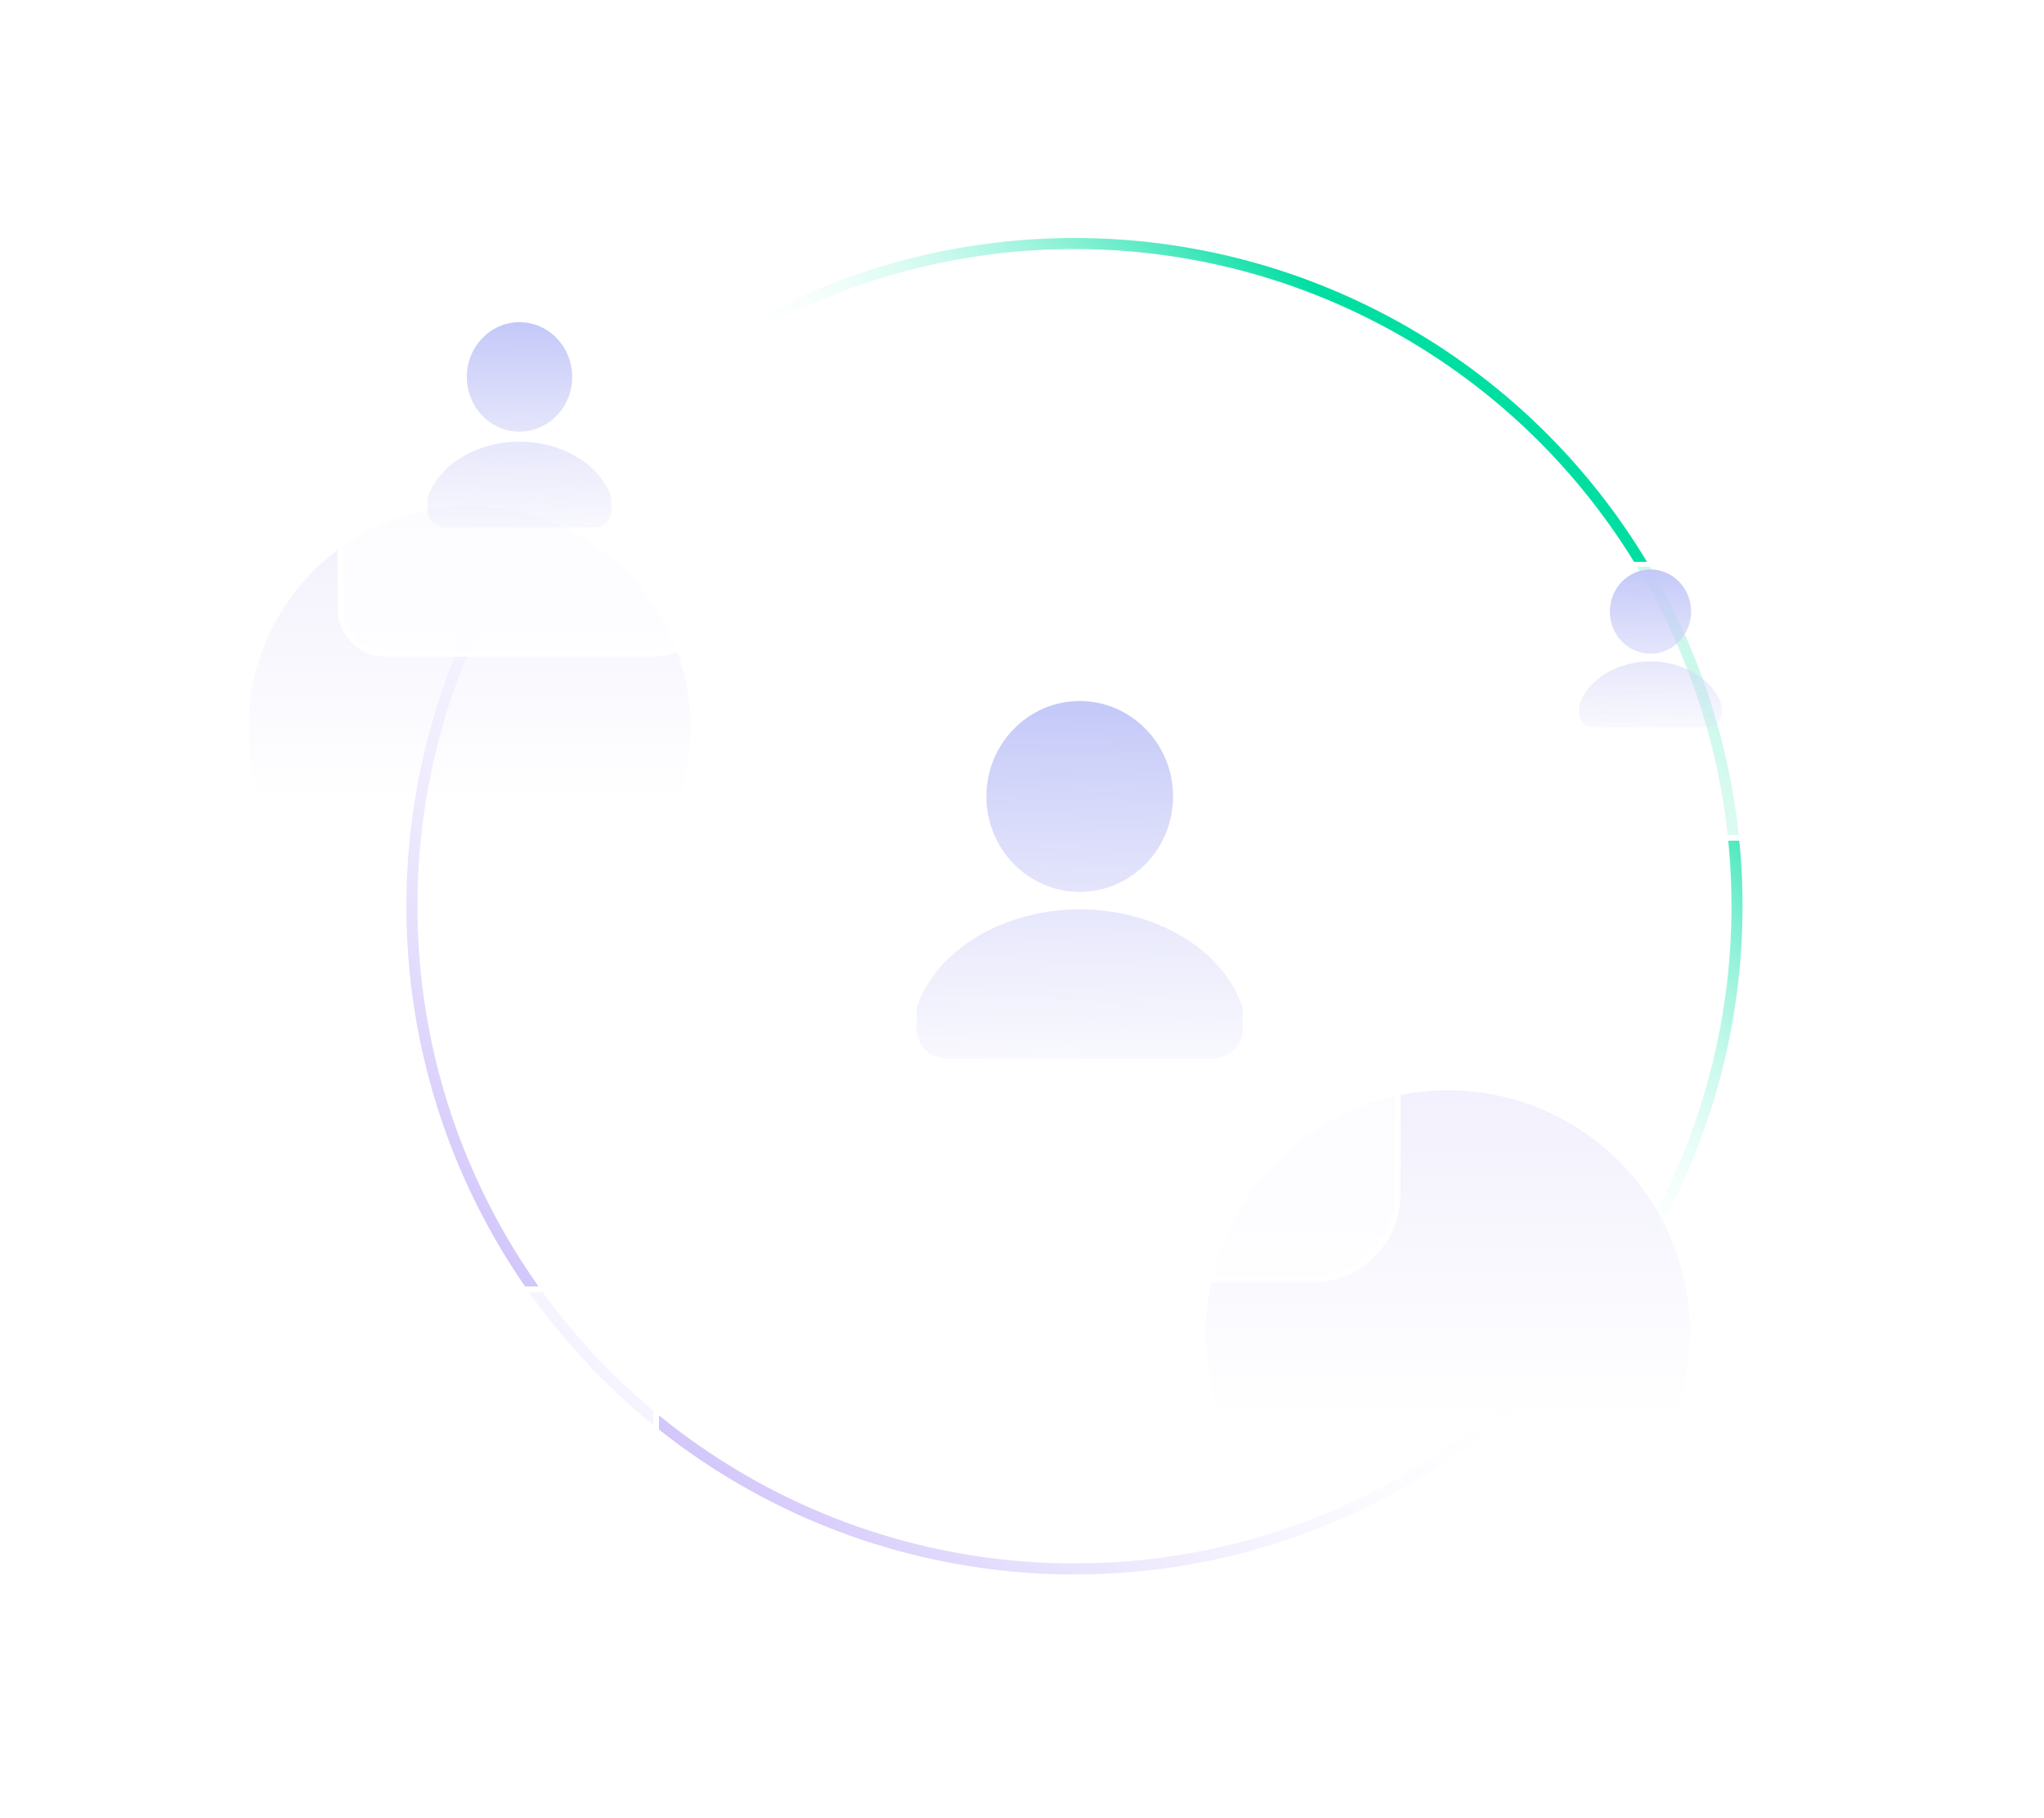 <svg width="370" height="329" viewBox="0 0 370 329" fill="none" xmlns="http://www.w3.org/2000/svg">
<circle opacity="0.4" cx="84.993" cy="131.625" r="39.993" fill="url(#paint0_linear_559_64762)"/>
<circle opacity="0.4" cx="262.106" cy="241.13" r="43.802" fill="url(#paint1_linear_559_64762)"/>
<circle cx="194.498" cy="164" r="119.932" stroke="url(#paint2_linear_559_64762)" stroke-width="2"/>
<g filter="url(#filter0_bd_559_64762)">
<rect x="137.365" y="105.915" width="116.171" height="116.171" rx="16" fill="white" fill-opacity="0.8" shape-rendering="crispEdges"/>
<rect x="137.865" y="106.415" width="115.171" height="115.171" rx="15.5" stroke="white" shape-rendering="crispEdges"/>
</g>
<path d="M195.45 161.407C186.129 161.407 178.553 153.652 178.553 144.135C178.553 134.618 186.129 126.863 195.45 126.863C204.772 126.863 212.347 134.618 212.347 144.135C212.347 153.652 204.772 161.407 195.45 161.407ZM219.571 191.614H171.33C168.347 191.614 165.932 189.134 165.932 186.097V182.364L166.045 182.04C169.674 171.758 181.763 164.571 195.45 164.571C209.138 164.571 221.227 171.758 224.856 182.04L224.969 182.364V186.097C224.969 189.145 222.542 191.614 219.571 191.614Z" fill="url(#paint3_linear_559_64762)"/>
<g filter="url(#filter1_bd_559_64762)">
<rect x="61.188" y="43.068" width="65.703" height="65.703" rx="8" fill="white" fill-opacity="0.8" shape-rendering="crispEdges"/>
<rect x="61.688" y="43.568" width="64.703" height="64.703" rx="7.5" stroke="white" shape-rendering="crispEdges"/>
</g>
<path d="M94.039 78.115C88.777 78.115 84.501 73.668 84.501 68.209C84.501 62.751 88.777 58.304 94.039 58.304C99.302 58.304 103.578 62.751 103.578 68.209C103.578 73.668 99.302 78.115 94.039 78.115ZM107.656 95.44H80.423C78.739 95.44 77.376 94.017 77.376 92.276V90.135L77.439 89.949C79.488 84.052 86.312 79.93 94.039 79.93C101.766 79.93 108.591 84.052 110.639 89.949L110.703 90.135V92.276C110.703 94.024 109.333 95.44 107.656 95.44Z" fill="url(#paint4_linear_559_64762)"/>
<g filter="url(#filter2_bd_559_64762)">
<rect x="84.993" y="226.846" width="34.28" height="34.28" rx="8" fill="white" fill-opacity="0.8" shape-rendering="crispEdges"/>
<rect x="85.493" y="227.346" width="33.28" height="33.28" rx="7.5" stroke="white" shape-rendering="crispEdges"/>
</g>
<g filter="url(#filter3_bd_559_64762)">
<rect x="273.532" y="91.631" width="50.468" height="50.468" rx="8" fill="white" fill-opacity="0.8" shape-rendering="crispEdges"/>
<rect x="274.032" y="92.131" width="49.468" height="49.468" rx="7.5" stroke="white" shape-rendering="crispEdges"/>
</g>
<path d="M298.766 118.298C294.707 118.298 291.408 114.876 291.408 110.678C291.408 106.479 294.707 103.058 298.766 103.058C302.826 103.058 306.125 106.479 306.125 110.678C306.125 114.876 302.826 118.298 298.766 118.298ZM309.271 131.625H288.262C286.963 131.625 285.911 130.53 285.911 129.19V127.544L285.961 127.4C287.541 122.864 292.806 119.694 298.766 119.694C304.727 119.694 309.992 122.864 311.572 127.4L311.621 127.544V129.19C311.621 130.535 310.564 131.625 309.271 131.625Z" fill="url(#paint5_linear_559_64762)"/>
<defs>
<filter id="filter0_bd_559_64762" x="117.365" y="95.915" width="156.171" height="156.171" filterUnits="userSpaceOnUse" color-interpolation-filters="sRGB">
<feFlood flood-opacity="0" result="BackgroundImageFix"/>
<feGaussianBlur in="BackgroundImageFix" stdDeviation="1"/>
<feComposite in2="SourceAlpha" operator="in" result="effect1_backgroundBlur_559_64762"/>
<feColorMatrix in="SourceAlpha" type="matrix" values="0 0 0 0 0 0 0 0 0 0 0 0 0 0 0 0 0 0 127 0" result="hardAlpha"/>
<feOffset dy="10"/>
<feGaussianBlur stdDeviation="10"/>
<feComposite in2="hardAlpha" operator="out"/>
<feColorMatrix type="matrix" values="0 0 0 0 0.004 0 0 0 0 0.451 0 0 0 0 0.941 0 0 0 0.1 0"/>
<feBlend mode="normal" in2="effect1_backgroundBlur_559_64762" result="effect2_dropShadow_559_64762"/>
<feBlend mode="normal" in="SourceGraphic" in2="effect2_dropShadow_559_64762" result="shape"/>
</filter>
<filter id="filter1_bd_559_64762" x="41.188" y="33.068" width="105.703" height="105.703" filterUnits="userSpaceOnUse" color-interpolation-filters="sRGB">
<feFlood flood-opacity="0" result="BackgroundImageFix"/>
<feGaussianBlur in="BackgroundImageFix" stdDeviation="1"/>
<feComposite in2="SourceAlpha" operator="in" result="effect1_backgroundBlur_559_64762"/>
<feColorMatrix in="SourceAlpha" type="matrix" values="0 0 0 0 0 0 0 0 0 0 0 0 0 0 0 0 0 0 127 0" result="hardAlpha"/>
<feOffset dy="10"/>
<feGaussianBlur stdDeviation="10"/>
<feComposite in2="hardAlpha" operator="out"/>
<feColorMatrix type="matrix" values="0 0 0 0 0.004 0 0 0 0 0.451 0 0 0 0 0.941 0 0 0 0.1 0"/>
<feBlend mode="normal" in2="effect1_backgroundBlur_559_64762" result="effect2_dropShadow_559_64762"/>
<feBlend mode="normal" in="SourceGraphic" in2="effect2_dropShadow_559_64762" result="shape"/>
</filter>
<filter id="filter2_bd_559_64762" x="74.593" y="222.446" width="55.08" height="55.08" filterUnits="userSpaceOnUse" color-interpolation-filters="sRGB">
<feFlood flood-opacity="0" result="BackgroundImageFix"/>
<feGaussianBlur in="BackgroundImageFix" stdDeviation="1"/>
<feComposite in2="SourceAlpha" operator="in" result="effect1_backgroundBlur_559_64762"/>
<feColorMatrix in="SourceAlpha" type="matrix" values="0 0 0 0 0 0 0 0 0 0 0 0 0 0 0 0 0 0 127 0" result="hardAlpha"/>
<feOffset dy="6"/>
<feGaussianBlur stdDeviation="5.2"/>
<feComposite in2="hardAlpha" operator="out"/>
<feColorMatrix type="matrix" values="0 0 0 0 0.004 0 0 0 0 0.451 0 0 0 0 0.941 0 0 0 0.1 0"/>
<feBlend mode="normal" in2="effect1_backgroundBlur_559_64762" result="effect2_dropShadow_559_64762"/>
<feBlend mode="normal" in="SourceGraphic" in2="effect2_dropShadow_559_64762" result="shape"/>
</filter>
<filter id="filter3_bd_559_64762" x="253.532" y="81.631" width="90.468" height="90.468" filterUnits="userSpaceOnUse" color-interpolation-filters="sRGB">
<feFlood flood-opacity="0" result="BackgroundImageFix"/>
<feGaussianBlur in="BackgroundImageFix" stdDeviation="1"/>
<feComposite in2="SourceAlpha" operator="in" result="effect1_backgroundBlur_559_64762"/>
<feColorMatrix in="SourceAlpha" type="matrix" values="0 0 0 0 0 0 0 0 0 0 0 0 0 0 0 0 0 0 127 0" result="hardAlpha"/>
<feOffset dy="10"/>
<feGaussianBlur stdDeviation="10"/>
<feComposite in2="hardAlpha" operator="out"/>
<feColorMatrix type="matrix" values="0 0 0 0 0.004 0 0 0 0 0.451 0 0 0 0 0.941 0 0 0 0.1 0"/>
<feBlend mode="normal" in2="effect1_backgroundBlur_559_64762" result="effect2_dropShadow_559_64762"/>
<feBlend mode="normal" in="SourceGraphic" in2="effect2_dropShadow_559_64762" result="shape"/>
</filter>
<linearGradient id="paint0_linear_559_64762" x1="84.993" y1="91.631" x2="84.993" y2="146.167" gradientUnits="userSpaceOnUse">
<stop stop-color="#DEDBF9"/>
<stop offset="1" stop-color="#DEDBF9" stop-opacity="0"/>
</linearGradient>
<linearGradient id="paint1_linear_559_64762" x1="262.106" y1="197.328" x2="262.106" y2="257.058" gradientUnits="userSpaceOnUse">
<stop stop-color="#DEDBF9"/>
<stop offset="1" stop-color="#DEDBF9" stop-opacity="0"/>
</linearGradient>
<linearGradient id="paint2_linear_559_64762" x1="111.179" y1="259.698" x2="280.582" y2="96.844" gradientUnits="userSpaceOnUse">
<stop stop-color="#CDBFFA"/>
<stop offset="0.532" stop-color="white" stop-opacity="0"/>
<stop offset="0.673" stop-color="#DDFFF8" stop-opacity="0"/>
<stop offset="1" stop-color="#01DEA2"/>
</linearGradient>
<linearGradient id="paint3_linear_559_64762" x1="195.45" y1="126.863" x2="195.79" y2="205.472" gradientUnits="userSpaceOnUse">
<stop stop-color="#C3C8F8"/>
<stop offset="1" stop-color="#DEDBF9" stop-opacity="0"/>
</linearGradient>
<linearGradient id="paint4_linear_559_64762" x1="94.039" y1="58.304" x2="94.237" y2="103.388" gradientUnits="userSpaceOnUse">
<stop stop-color="#C3C8F8"/>
<stop offset="1" stop-color="#DEDBF9" stop-opacity="0"/>
</linearGradient>
<linearGradient id="paint5_linear_559_64762" x1="298.766" y1="103.058" x2="298.918" y2="137.738" gradientUnits="userSpaceOnUse">
<stop stop-color="#C3C8F8"/>
<stop offset="1" stop-color="#DEDBF9" stop-opacity="0"/>
</linearGradient>
</defs>
</svg>
